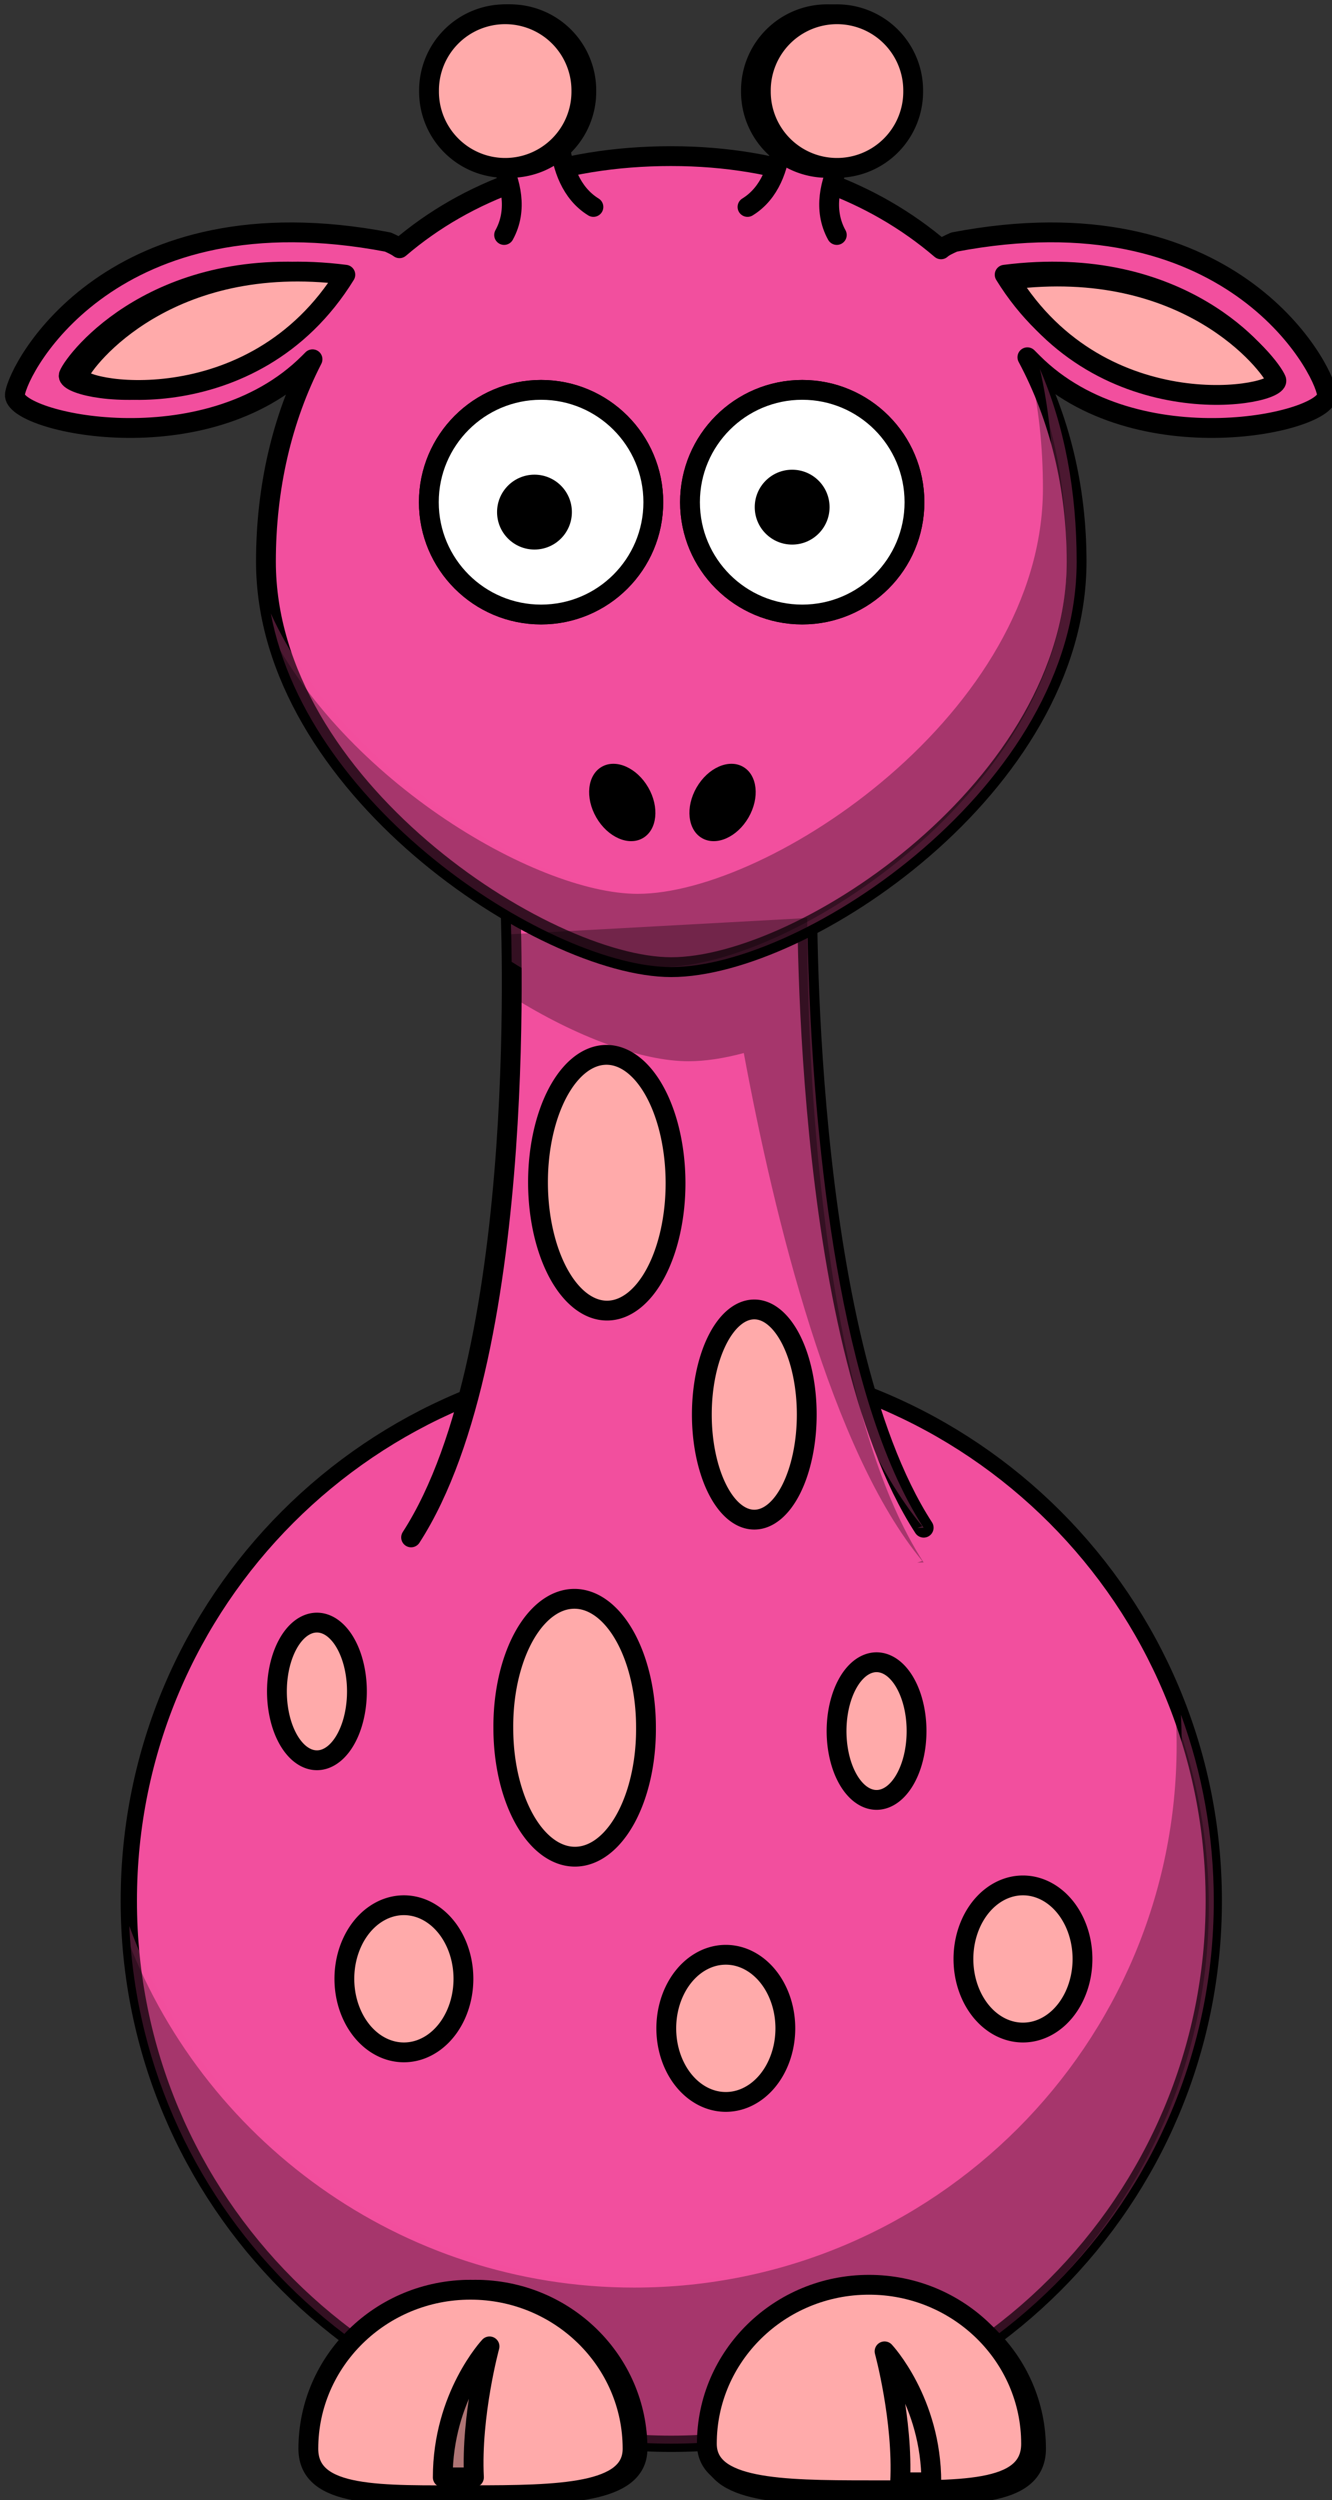 <?xml version="1.0"?><svg width="268.956" height="504.609" xmlns="http://www.w3.org/2000/svg">
 <rect width="100%" height="100%" fill="#333333" stroke="none"/>
 <title>pink giraffe with 12 dots</title>
 <g>
  <title>Layer 1</title>
  <g id="svg_1">
   <path d="m245.083,383.648c0.018,60.508 -49.028,109.569 -109.537,109.569c-60.508,0 -109.555,-49.061 -109.537,-109.569c-0.018,-60.508 49.029,-109.569 109.537,-109.569c60.508,0 109.555,49.061 109.537,109.569z" stroke-miterlimit="4" stroke-linejoin="round" stroke-linecap="round" stroke-width="3.287" stroke="#000000" fill-rule="nonzero" fill="#f24f9e" id="svg_2"/>
   <path d="m72.652,432.96a7.658,13.173 0 1 1 -15.317,8.826a7.658,13.173 0 1 1 15.317,-8.826z" stroke-miterlimit="4" stroke-linejoin="round" stroke-linecap="round" stroke-width="4" fill-rule="nonzero" fill="#f24f9e" id="svg_3"/>
   <path d="m238.461,346.067c0.077,1.682 0.125,3.393 0.125,5.094c0,60.464 -49.067,109.531 -109.531,109.531c-47.262,0 -87.591,-29.999 -102.938,-71.969c2.654,58.112 50.674,104.469 109.438,104.469c60.464,0 109.531,-49.067 109.531,-109.531c0,-13.202 -2.338,-25.87 -6.625,-37.594z" stroke-miterlimit="4" stroke-linejoin="round" stroke-linecap="round" stroke-width="4" fill-rule="nonzero" fill-opacity="0.314" fill="#f24f9e" id="svg_4"/>
   <path d="m143.726,494.218c0,9.091 14.665,9.381 32.735,9.381c18.07,0 32.735,0.693 32.735,-9.381c0,-17.716 -14.665,-32.094 -32.735,-32.094c-18.07,0 -32.735,14.378 -32.735,32.094z" stroke-miterlimit="4" stroke-linejoin="round" stroke-linecap="round" stroke-width="4" stroke="#000000" fill-rule="nonzero" fill="#f24f9e" id="svg_5"/>
   <path d="m189.052,502.998c0,-16.368 -9.443,-26.44 -9.443,-26.44c0,0 3.777,13.849 3.148,26.44l6.295,0z" stroke-miterlimit="4" stroke-linejoin="round" stroke-width="4" stroke="#000000" fill-rule="evenodd" fill-opacity="0.314" fill="#f24f9e" id="svg_6"/>
   <path d="m83.009,310.287c24.5,-37.901 20,-128.733 20,-128.733l60,-3.267c0,0 -1.5,91.485 23.5,130.04" stroke-miterlimit="4" stroke-linejoin="round" stroke-linecap="round" stroke-width="4" stroke="#000000" fill-rule="evenodd" fill="#f24f9e" id="svg_7"/>
   <path d="m158.576,217.371a10.521,14.849 0 1 1 -21.042,0a10.521,14.849 0 1 1 21.042,0z" stroke-miterlimit="4" stroke-linejoin="round" stroke-linecap="round" stroke-width="4" fill-rule="nonzero" fill="#f24f9e" id="svg_8"/>
   <path d="m163,178.281l-17.156,0.938l-42.844,2.344c0,0 0.241,4.855 0.312,12.562c13.159,8.256 26.42,13.062 35.719,13.062c3.328,0 7.105,-0.572 11.156,-1.656c6.186,33.341 17.668,80.343 36.031,102.5l-1,0.344l1.281,-0.031c-17.207,-26.536 -21.834,-78.152 -23.062,-107.75c-0.139,-3.351 -0.245,-6.436 -0.312,-9.156c-0.051,-2.174 -0.075,-4.097 -0.094,-5.781c-0.017,-1.357 -0.027,-2.377 -0.031,-3.375c-0.005,-1.55 -0.006,-1.748 0,-2.406c0.002,-1.045 0,-1.594 0,-1.594z" stroke-miterlimit="4" stroke-width="4" fill-rule="evenodd" fill-opacity="0.314" fill="#f24f9e" id="svg_9"/>
   <path d="m135.541,31.508c-22.79,0 -41.278,6.968 -54.875,18.594c-0.571,-0.426 -1.343,-0.805 -2.344,-1.25c-55.508,-10.607 -74.605,25.093 -75.312,30.75c-0.707,5.657 38.515,14.485 59.375,-6.375c0.271,-0.271 0.454,-0.455 0.719,-0.719c-6.171,12.024 -9.406,25.97 -9.406,40.844c0,45.174 56.126,81.844 81.844,81.844c26.717,0 81.844,-36.669 81.844,-81.844c0,-15.041 -3.463,-29.135 -9.938,-41.25c0.408,0.407 0.701,0.701 1.125,1.125c20.86,20.86 60.082,12.032 59.375,6.375c-0.707,-5.657 -19.773,-41.357 -75.281,-30.75c-1.173,0.521 -2.085,0.952 -2.656,1.469c-13.735,-11.746 -32.207,-18.812 -54.469,-18.812z" stroke-miterlimit="4" stroke-linejoin="round" stroke-linecap="round" stroke-width="4" stroke="#000000" fill-rule="nonzero" fill="#f24f9e" id="svg_10"/>
   <path d="m131.917,101.355c0.004,12.519 -10.144,22.67 -22.663,22.67c-12.519,0 -22.667,-10.151 -22.663,-22.67c-0.004,-12.519 10.144,-22.67 22.663,-22.67c12.519,0 22.666,10.151 22.663,22.67z" stroke-miterlimit="4" stroke-linejoin="round" stroke-linecap="round" stroke-width="4" stroke="#000000" fill-rule="nonzero" fill="#f24f9e" id="svg_11"/>
   <path d="m184.649,101.355c0.004,12.519 -10.144,22.67 -22.663,22.67c-12.519,0 -22.667,-10.151 -22.663,-22.67c-0.004,-12.519 10.144,-22.67 22.663,-22.67c12.519,0 22.667,10.151 22.663,22.67z" stroke-miterlimit="4" stroke-linejoin="round" stroke-linecap="round" stroke-width="4" stroke="#000000" fill-rule="nonzero" fill="#f24f9e" id="svg_12"/>
   <path d="m164.504,105.355c0.001,4.173 -3.381,7.557 -7.554,7.557c-4.173,0 -7.556,-3.384 -7.554,-7.557c-0.001,-4.173 3.381,-7.556 7.554,-7.556c4.173,0 7.556,3.384 7.554,7.556z" stroke-miterlimit="4" stroke-linejoin="round" stroke-linecap="round" stroke-width="47.667" fill-rule="nonzero" fill="#f24f9e" id="svg_13"/>
   <path d="m122.474,105.355c0.001,4.173 -3.381,7.557 -7.554,7.557c-4.173,0 -7.555,-3.384 -7.554,-7.557c-0.001,-4.173 3.381,-7.556 7.554,-7.556c4.173,0 7.556,3.384 7.554,7.556z" stroke-miterlimit="4" stroke-linejoin="round" stroke-linecap="round" stroke-width="47.667" fill-rule="nonzero" fill="#f24f9e" id="svg_14"/>
   <path d="m209.961,74.432c1.755,7.632 2.625,15.723 2.625,24.125c0,45.175 -55.127,81.844 -81.844,81.844c-20.706,0 -61.097,-23.756 -76.062,-56.594c7.616,40.246 57.172,71.375 80.875,71.375c26.717,0 81.844,-36.669 81.844,-81.844c0,-14.08 -2.413,-27.332 -7.438,-38.906z" stroke-miterlimit="4" stroke-linejoin="round" stroke-linecap="round" stroke-width="4" fill-rule="nonzero" fill-opacity="0.314" fill="#f24f9e" id="svg_15"/>
   <path d="m128.729,494.218c0,9.091 -14.665,9.381 -32.735,9.381c-18.07,0 -32.735,0.693 -32.735,-9.381c0,-17.716 14.665,-32.094 32.735,-32.094c18.07,0 32.735,14.378 32.735,32.094z" stroke-miterlimit="4" stroke-linejoin="round" stroke-linecap="round" stroke-width="4" stroke="#000000" fill-rule="nonzero" fill="#f24f9e" id="svg_16"/>
   <path d="m83.403,502.998c0,-16.368 9.443,-26.44 9.443,-26.44c0,0 -3.777,13.849 -3.148,26.44l-6.295,0z" stroke-miterlimit="4" stroke-linejoin="round" stroke-width="4" stroke="#000000" fill-rule="evenodd" fill-opacity="0.314" fill="#f24f9e" id="svg_17"/>
   <path d="m152.142,165.987c-2.293,3.973 -6.5,5.839 -9.397,4.166c-2.897,-1.672 -3.385,-6.249 -1.09,-10.221c2.293,-3.973 6.5,-5.839 9.397,-4.166c2.897,1.672 3.385,6.249 1.09,10.221z" stroke-miterlimit="4" stroke-linejoin="round" stroke-linecap="round" stroke-width="47.667" fill-rule="nonzero" fill="#f24f9e" id="svg_18"/>
   <path d="m119.405,165.987c2.293,3.973 6.5,5.839 9.397,4.166c2.897,-1.672 3.385,-6.249 1.09,-10.221c-2.293,-3.973 -6.5,-5.839 -9.397,-4.166c-2.897,1.672 -3.385,6.249 -1.09,10.221z" stroke-miterlimit="4" stroke-linejoin="round" stroke-linecap="round" stroke-width="47.667" fill-rule="nonzero" fill="#f24f9e" id="svg_19"/>
   <path d="m101.791,47.426c5.657,-10.253 -6.01,-22.627 -6.01,-22.627l17.324,-4.243c0,0 -2.475,15.556 6.717,21.213" stroke-miterlimit="4" stroke-linecap="round" stroke-width="4" stroke="#000000" fill-rule="evenodd" fill="#f24f9e" id="svg_20"/>
   <path d="m118.387,18.38a15.38,15.38 0 1 1 -30.759,0a15.38,15.38 0 1 1 30.759,0z" stroke-miterlimit="4" stroke-linejoin="round" stroke-linecap="round" stroke-width="4" stroke="#000000" fill-rule="nonzero" fill="#f24f9e" id="svg_21"/>
   <path d="m202.861,55.444c35.782,-4.567 52.523,16.965 53.837,20.227c1.313,3.262 -35.125,10.114 -53.837,-20.227z" stroke-miterlimit="4" stroke-linejoin="round" stroke-width="4" stroke="#000000" fill-rule="evenodd" fill="#f24f9e" id="svg_22"/>
   <path d="m168.966,47.426c-5.657,-10.253 6.01,-22.627 6.01,-22.627l-17.324,-4.243c0,0 2.475,15.556 -6.717,21.213" stroke-miterlimit="4" stroke-linecap="round" stroke-width="4" stroke="#000000" fill-rule="evenodd" fill="#f24f9e" id="svg_23"/>
   <path d="m182.387,18.38a15.38,15.38 0 1 1 -30.759,0a15.38,15.38 0 1 1 30.759,0z" stroke-miterlimit="4" stroke-linejoin="round" stroke-linecap="round" stroke-width="4" stroke="#000000" fill-rule="nonzero" fill="#f24f9e" id="svg_24"/>
   <path d="m69.203,356.78a13.049,20.603 0 1 1 -26.097,-6.398a13.049,20.603 0 1 1 26.097,6.398z" stroke-miterlimit="4" stroke-linejoin="round" stroke-linecap="round" stroke-width="4" fill-rule="nonzero" fill="#f24f9e" id="svg_25"/>
   <path d="m142.421,390.704a24.395,25.809 0 1 1 -48.79,0a24.395,25.809 0 1 1 48.79,0z" stroke-miterlimit="4" stroke-linejoin="round" stroke-linecap="round" stroke-width="4" fill-rule="nonzero" fill="#f24f9e" id="svg_26"/>
   <path d="m219.768,342.413a8.05,14.087 0 1 1 -16.1,5.367a8.05,14.087 0 1 1 16.1,-5.367z" stroke-miterlimit="4" stroke-linejoin="round" stroke-linecap="round" stroke-width="4" fill-rule="nonzero" fill="#f24f9e" id="svg_27"/>
   <path d="m205.576,413.371a12.021,14.849 0 1 1 -24.042,0a12.021,14.849 0 1 1 24.042,0z" stroke-miterlimit="4" stroke-linejoin="round" stroke-linecap="round" stroke-width="4" fill-rule="nonzero" fill="#f24f9e" id="svg_28"/>
   <path d="m179.898,334.489a19.092,21.213 0 1 1 -38.184,0a19.092,21.213 0 1 1 38.184,0z" stroke-miterlimit="4" stroke-linejoin="round" stroke-linecap="round" stroke-width="4" fill-rule="nonzero" fill="#f24f9e" id="svg_29"/>
   <path d="m131.108,263.465a13.081,21.213 0 1 1 -26.163,0a13.081,21.213 0 1 1 26.163,0z" stroke-miterlimit="4" stroke-linejoin="round" stroke-linecap="round" stroke-width="4" fill-rule="nonzero" fill="#f24f9e" id="svg_30"/>
   <path d="m67.732,55.444c-35.782,-4.567 -52.523,16.965 -53.837,20.227c-1.313,3.262 35.125,10.114 53.837,-20.227z" stroke-miterlimit="4" stroke-linejoin="round" stroke-width="4" stroke="#000000" fill-rule="evenodd" fill="#f24f9e" id="svg_31"/>
  </g>
  <path d="m71.652,336.96a7.658,13.173 0 1 1 -15.317,8.826a7.658,13.173 0 1 1 15.317,-8.826z" id="path3242" stroke-miterlimit="4" stroke-linejoin="round" stroke-linecap="round" stroke-width="4" fill-rule="nonzero" fill="#ffaaaa" stroke="#000000"/>
  <path d="m237.461,347.067c0.077,1.682 0.125,3.393 0.125,5.094c0,60.464 -49.067,109.531 -109.531,109.531c-47.262,0 -87.591,-29.999 -102.938,-71.969c2.654,58.112 50.674,104.469 109.438,104.469c60.464,0 109.531,-49.067 109.531,-109.531c0,-13.202 -2.338,-25.87 -6.625,-37.594z" id="path3221" stroke-miterlimit="4" stroke-linejoin="round" stroke-linecap="round" stroke-width="4" fill-rule="nonzero" fill-opacity="0.314" fill="#000000"/>
  <path d="m142.726,493.218c0,9.091 14.665,9.381 32.735,9.381c18.07,0 32.735,0.693 32.735,-9.381c0,-17.716 -14.665,-32.094 -32.735,-32.094c-18.07,0 -32.735,14.378 -32.735,32.094z" id="path3172" stroke-miterlimit="4" stroke-linejoin="round" stroke-linecap="round" stroke-width="4" stroke="#000000" fill-rule="nonzero" fill="#ffaaaa"/>
  <path d="m188.052,500.998c0,-16.368 -9.443,-26.44 -9.443,-26.44c0,0 3.777,13.849 3.148,26.44l6.295,0z" id="path3174" stroke-miterlimit="4" stroke-linejoin="round" stroke-width="4" stroke="#000000" fill-rule="evenodd" fill="#ffaaaa"/>
  <path d="m163,185.281l-17.156,0.938l-42.844,2.344c0,0 0.241,4.855 0.312,12.562c13.159,8.256 26.42,13.062 35.719,13.062c3.328,0 7.105,-0.572 11.156,-1.656c6.186,33.341 17.668,80.343 36.031,102.5l-1,0.344l1.281,-0.031c-17.207,-26.536 -21.834,-78.152 -23.062,-107.75c-0.139,-3.351 -0.245,-6.436 -0.312,-9.156c-0.051,-2.174 -0.075,-4.097 -0.094,-5.781c-0.017,-1.357 -0.027,-2.377 -0.031,-3.375c-0.005,-1.55 -0.006,-1.748 0,-2.406c0.002,-1.045 0,-1.594 0,-1.594z" id="path3214" stroke-miterlimit="4" stroke-width="4" fill-rule="evenodd" fill-opacity="0.314" fill="#000000"/>
  <path d="m131.917,101.355c0.004,12.519 -10.144,22.67 -22.663,22.67c-12.519,0 -22.667,-10.151 -22.663,-22.67c-0.004,-12.519 10.144,-22.67 22.663,-22.67c12.519,0 22.666,10.151 22.663,22.67z" id="path3157" stroke-miterlimit="4" stroke-linejoin="round" stroke-linecap="round" stroke-width="4" stroke="#000000" fill-rule="nonzero" fill="#ffffff"/>
  <path d="m184.649,101.355c0.004,12.519 -10.144,22.67 -22.663,22.67c-12.519,0 -22.667,-10.151 -22.663,-22.67c-0.004,-12.519 10.144,-22.67 22.663,-22.67c12.519,0 22.667,10.151 22.663,22.67z" id="path3159" stroke-miterlimit="4" stroke-linejoin="round" stroke-linecap="round" stroke-width="4" stroke="#000000" fill-rule="nonzero" fill="#ffffff"/>
  <path d="m167.504,102.355c0.001,4.173 -3.381,7.557 -7.554,7.557c-4.173,0 -7.556,-3.384 -7.554,-7.557c-0.001,-4.173 3.381,-7.556 7.554,-7.556c4.173,0 7.556,3.384 7.554,7.556z" id="path3161" stroke-miterlimit="4" stroke-linejoin="round" stroke-linecap="round" stroke-width="47.667" fill-rule="nonzero" fill="#000000"/>
  <path d="m115.474,103.355c0.001,4.173 -3.381,7.557 -7.554,7.557c-4.173,0 -7.555,-3.384 -7.554,-7.557c-0.001,-4.173 3.381,-7.556 7.554,-7.556c4.173,0 7.556,3.384 7.554,7.556z" id="path3163" stroke-miterlimit="4" stroke-linejoin="round" stroke-linecap="round" stroke-width="47.667" fill-rule="nonzero" fill="#000000"/>
  <path d="m207.961,74.432c1.755,7.632 2.625,15.723 2.625,24.125c0,45.175 -55.127,81.844 -81.844,81.844c-20.706,0 -61.097,-23.756 -76.063,-56.594c7.616,40.246 57.172,71.375 80.875,71.375c26.717,0 81.844,-36.669 81.844,-81.844c0,-14.08 -2.413,-27.332 -7.438,-38.906z" id="path3231" stroke-miterlimit="4" stroke-linejoin="round" stroke-linecap="round" stroke-width="4" fill-rule="nonzero" fill-opacity="0.314" fill="#000000"/>
  <path d="m127.729,494.218c0,9.091 -14.665,9.381 -32.735,9.381c-18.07,0 -32.735,0.693 -32.735,-9.381c0,-17.716 14.665,-32.094 32.735,-32.094c18.07,0 32.735,14.378 32.735,32.094z" id="path3329" stroke-miterlimit="4" stroke-linejoin="round" stroke-linecap="round" stroke-width="4" stroke="#000000" fill-rule="nonzero" fill="#ffaaaa"/>
  <path d="m89.403,499.998c0,-16.368 9.443,-26.44 9.443,-26.44c0,0 -3.777,13.849 -3.148,26.44l-6.295,0z" id="path3331" stroke-miterlimit="4" stroke-linejoin="round" stroke-width="4" stroke="#000000" fill-rule="evenodd" fill-opacity="0.314" fill="#000000"/>
  <path d="m151.142,164.987c-2.293,3.973 -6.5,5.839 -9.397,4.166c-2.897,-1.672 -3.385,-6.249 -1.09,-10.221c2.293,-3.973 6.5,-5.839 9.397,-4.166c2.897,1.672 3.385,6.249 1.09,10.221z" id="path2398" stroke-miterlimit="4" stroke-linejoin="round" stroke-linecap="round" stroke-width="47.667" fill-rule="nonzero" fill="#000000"/>
  <path d="m120.405,164.987c2.293,3.973 6.5,5.839 9.397,4.166c2.897,-1.672 3.385,-6.249 1.09,-10.221c-2.293,-3.973 -6.5,-5.839 -9.397,-4.166c-2.897,1.672 -3.385,6.249 -1.09,10.221z" id="path2412" stroke-miterlimit="4" stroke-linejoin="round" stroke-linecap="round" stroke-width="47.667" fill-rule="nonzero" fill="#000000"/>
  <path d="m117.387,18.38a15.38,15.38 0 1 1 -30.759,0a15.38,15.38 0 1 1 30.759,0z" id="path3186" stroke-miterlimit="4" stroke-linejoin="round" stroke-linecap="round" stroke-width="4" stroke="#000000" fill-rule="nonzero" fill="#ffaaaa"/>
  <path d="m203.861,56.444c35.782,-4.567 52.523,16.965 53.837,20.227c1.313,3.262 -35.125,10.114 -53.837,-20.227z" id="path3190" stroke-miterlimit="4" stroke-linejoin="round" stroke-width="4" stroke="#000000" fill-rule="evenodd" fill="#ffaaaa"/>
  <path d="m184.387,18.38a15.38,15.38 0 1 1 -30.759,0a15.38,15.38 0 1 1 30.759,0z" id="path3222" stroke-miterlimit="4" stroke-linejoin="round" stroke-linecap="round" stroke-width="4" stroke="#000000" fill-rule="nonzero" fill="#ffaaaa"/>
  <path d="m136.404,238.704a13.886,25.809 0 1 1 -27.773,0a13.886,25.809 0 1 1 27.773,0z" id="path3232" stroke-miterlimit="4" stroke-linejoin="round" stroke-linecap="round" stroke-width="4" fill-rule="nonzero" fill="#ffaaaa" transform="rotate(-0.168 122.517 238.704)" stroke="#000000"/>
  <path d="m158.576,409.371a12.021,14.849 0 1 1 -24.042,0a12.021,14.849 0 1 1 24.042,0z" id="path3236" stroke-miterlimit="4" stroke-linejoin="round" stroke-linecap="round" stroke-width="4" fill-rule="nonzero" fill="#ffaaaa" stroke="#000000"/>
  <path d="m162.898,285.489a10.592,21.213 0 1 1 -21.184,0a10.592,21.213 0 1 1 21.184,0z" id="path3238" stroke-miterlimit="4" stroke-linejoin="round" stroke-linecap="round" stroke-width="4" fill-rule="nonzero" fill="#ffaaaa" stroke="#000000"/>
  <path d="m69.732,55.444c-35.782,-4.567 -52.523,16.965 -53.837,20.227c-1.313,3.262 35.125,10.114 53.837,-20.227z" id="path3246" stroke-miterlimit="4" stroke-linejoin="round" stroke-width="4" stroke="#000000" fill-rule="evenodd" fill="#ffaaaa"/>
  <path d="m93.576,399.371a12.021,14.849 0 1 1 -24.042,0a12.021,14.849 0 1 1 24.042,0z" stroke-miterlimit="4" stroke-linejoin="round" stroke-linecap="round" stroke-width="4" fill-rule="nonzero" fill="#ffaaaa" id="svg_32" stroke="#000000"/>
  <path d="m218.576,395.371a12.021,14.849 0 1 1 -24.042,0a12.021,14.849 0 1 1 24.042,0z" stroke-miterlimit="4" stroke-linejoin="round" stroke-linecap="round" stroke-width="4" fill-rule="nonzero" fill="#ffaaaa" id="svg_38" stroke="#000000"/>
  <path d="m184.652,344.96a7.658,13.173 0 1 1 -15.317,8.826a7.658,13.173 0 1 1 15.317,-8.826z" stroke-miterlimit="4" stroke-linejoin="round" stroke-linecap="round" stroke-width="4" fill-rule="nonzero" fill="#ffaaaa" id="svg_39" stroke="#000000"/>
  <path d="m130.436,348.703a14.403,25.809 0 1 1 -28.805,0a14.403,25.809 0 1 1 28.805,0z" stroke-miterlimit="4" stroke-linejoin="round" stroke-linecap="round" stroke-width="4" fill-rule="nonzero" fill="#ffaaaa" transform="rotate(-0.168 116.034 348.703)" stroke="#000000" id="svg_40"/>
 </g>
</svg>